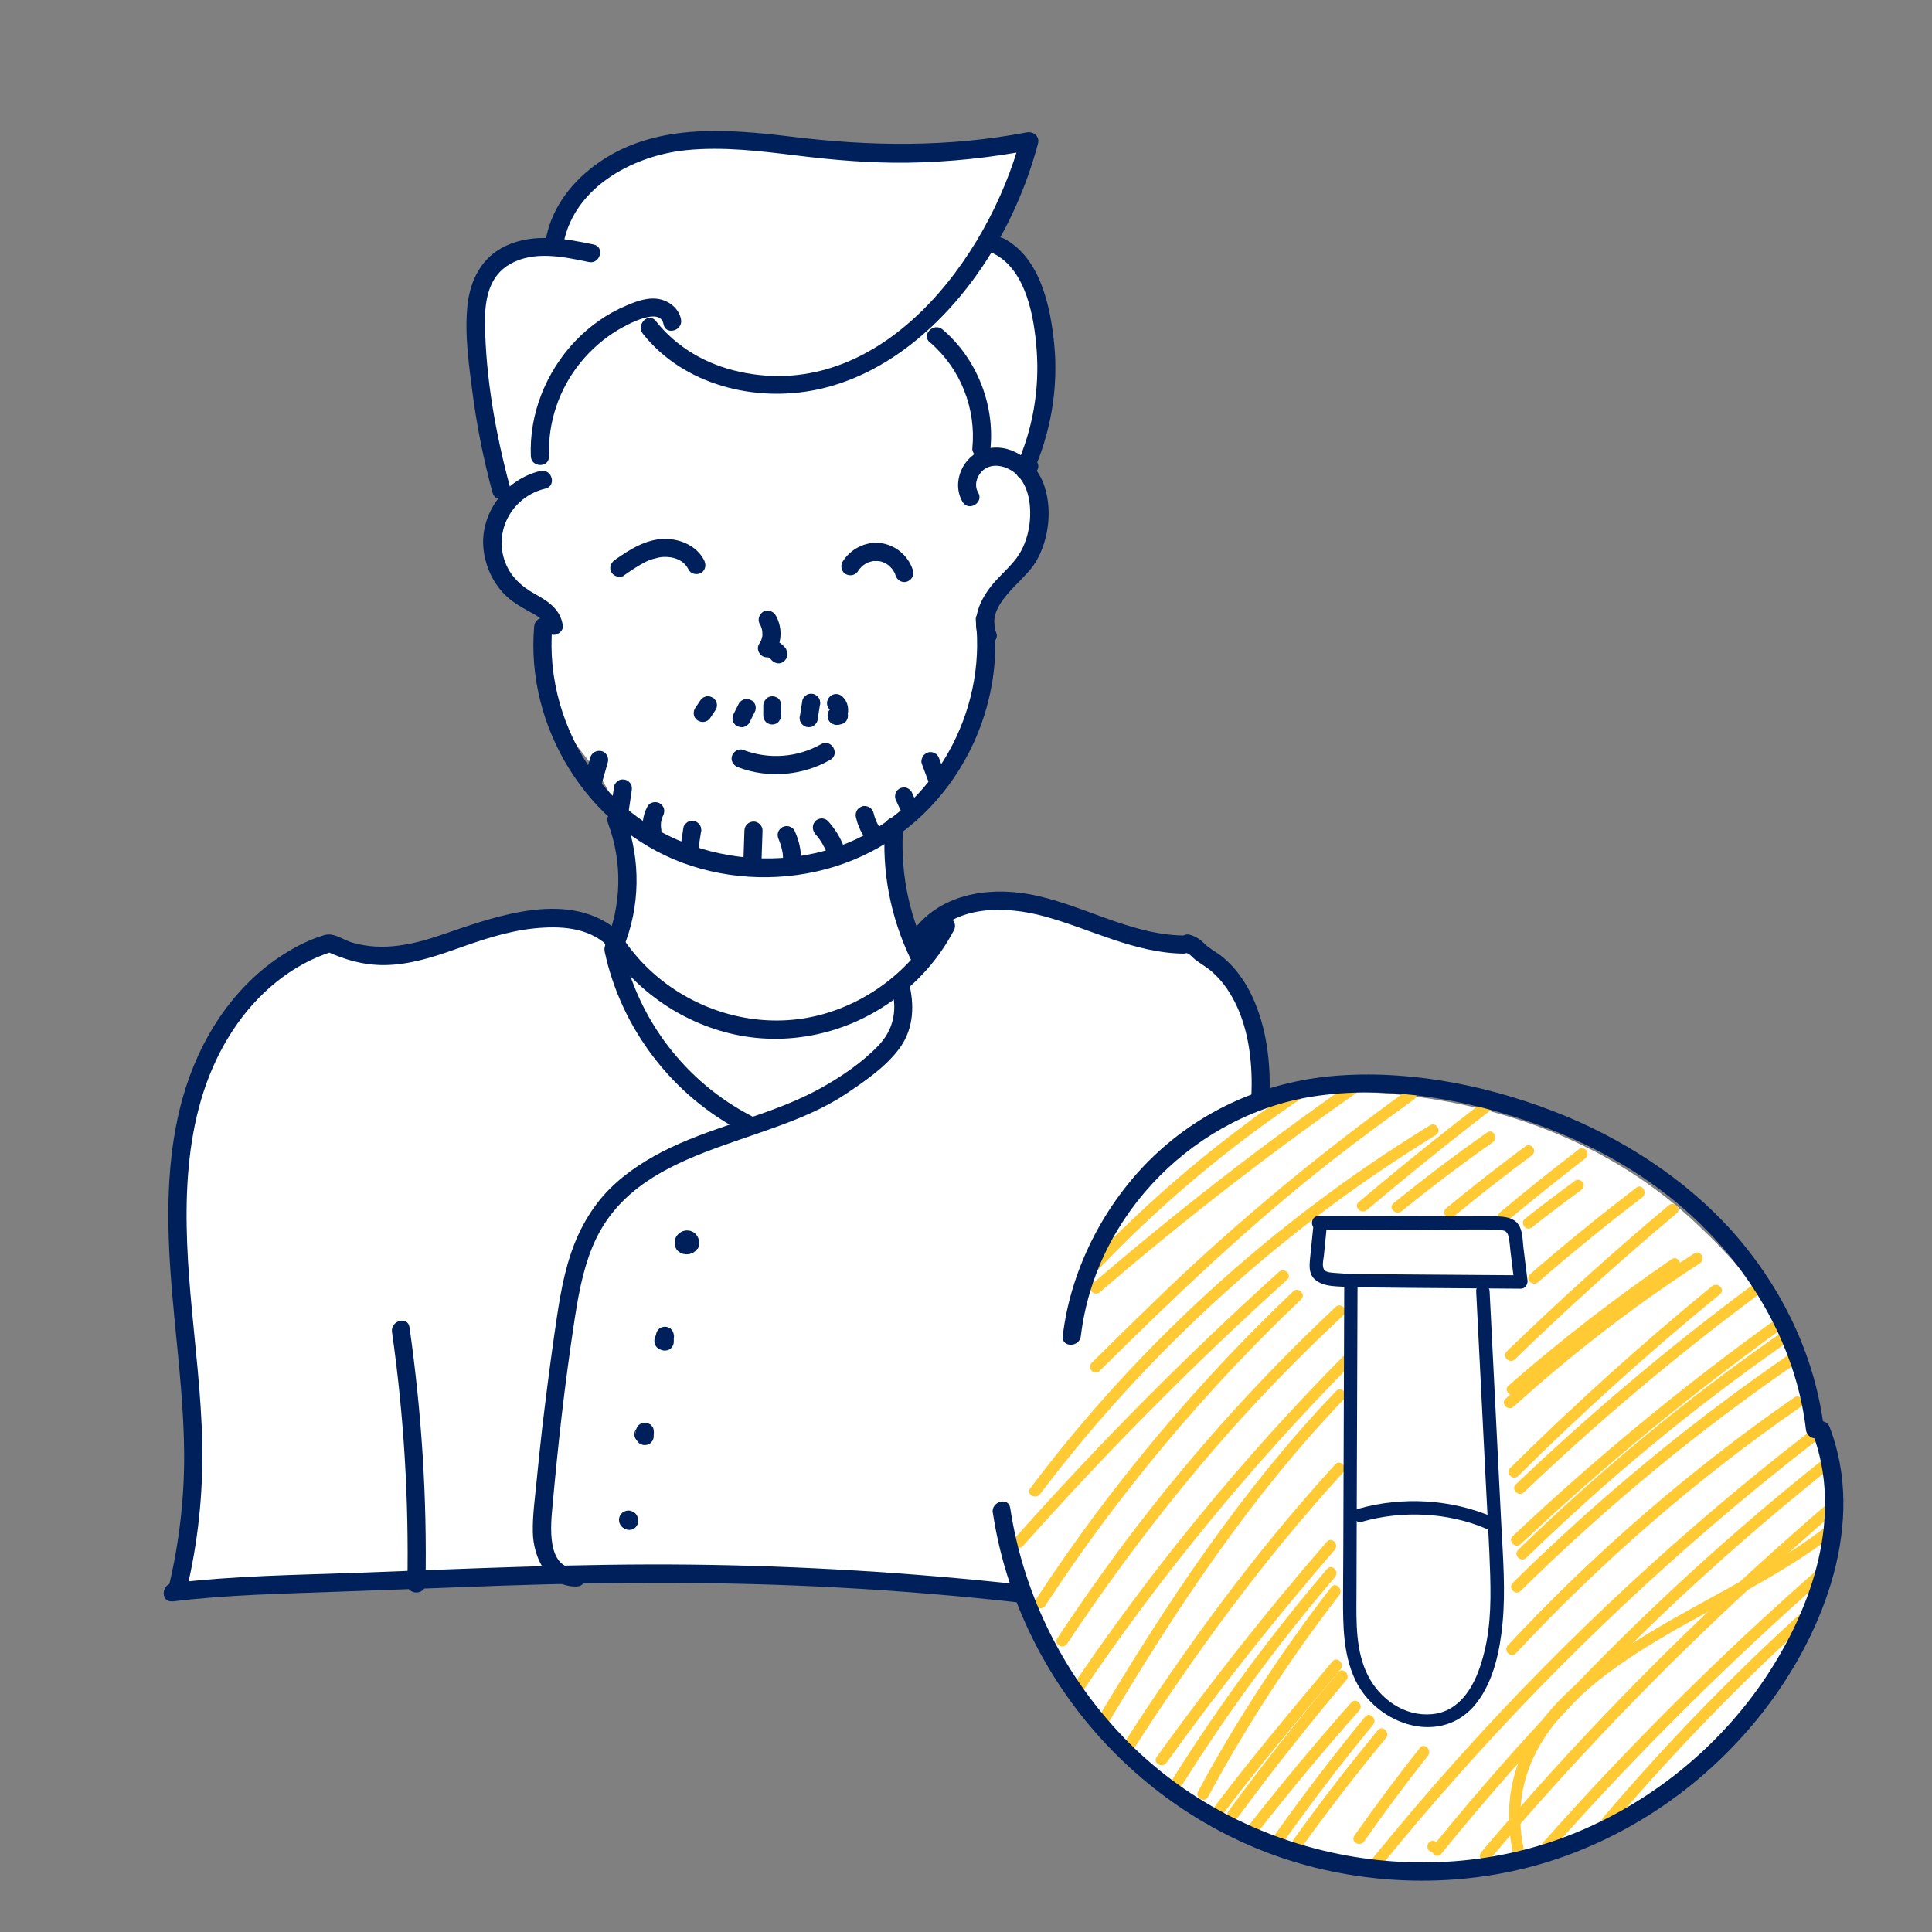 <?xml version="1.0" encoding="UTF-8"?>
<svg id="outline" xmlns="http://www.w3.org/2000/svg" width="128" height="128" viewBox="0 0 128 128"><rect x="0" y="0" width="128" height="128" fill="#808080" stroke="none"/>
  <defs>
    <style>
      .cls-1 {
        fill: #00205b;
      }

      .cls-1, .cls-2, .cls-3 {
        stroke-width: 0px;
      }

      .cls-2 {
        fill: #fff;
      }

      .cls-3 {
        fill: #ffca34;
      }
    </style>
  </defs>
  <path class="cls-2" d="m113.73,115.96c-9.08,9.37-21.67,7.98-23.02,7.81-16.02-2.04-22.74-17.52-23.01-18.18-8.01-.72-16.61-1.21-25.74-1.34-10.8-.15-20.9.24-30.18.94.22-2.02.49-5.04.57-8.71.16-7.19-.63-8.01-.51-13.13.12-5.37.34-14.67,6.29-18.89,1.51-1.07,3.03-1.55,4.07-1.8.86.37,2.19.82,3.82.82,3.94,0,5.65-2.64,9.43-2.79,1.17-.05,2.87.13,4.98,1.26.4-.79.92-2.09,1.06-3.75.06-.66.09-1.86-.3-3.42-1.07-4.35-3.84-5.26-4.89-8.85-.35-1.21-.62-3.08.09-5.69-.16-.04-2.62-.67-3.45-3.12-.75-2.22.46-4.06.6-4.26-1.47-3.25-1.86-6.04-1.97-7.77-.18-2.88-.4-6.37,1.8-7.99,1.21-.89,2.7-.89,3.61-.79.02-.84.18-2.2,1.03-3.48,1.11-1.68,2.87-2.47,4.82-2.98,5.09-1.34,8.84-.12,13.88.24,2.63.19,6.56.22,11.48-.75-.75,2.18-1.49,4.37-2.24,6.55.75.53,1.88,1.49,2.58,3.02.33.72.73,1.91.39,6.13-.11,1.44-.33,3.44-.77,5.81.3.74.62,1.83.51,3.12-.22,2.52-1.93,3.48-2.98,6.09-.93,2.31-.31,3.35-.64,5.73-.32,2.35-1.49,5.58-5.4,9.24.14,2.33.28,4.66.43,7,1.05-.74,2.77-1.74,5.06-2.14,2.78-.48,4.89.21,9,1.61,4.09,1.39,6.13,2.08,7.49,3.78,2.09,2.61,2,5.87,1.87,7.28,2.82-.33,18.04-1.84,29.01,8.61,2.24,2.14,7.73,7.37,8.52,15.76.9,9.64-5.03,16.66-7.31,19Z"/>
  <path class="cls-3" d="m72.27,84.63c4.3-4.59,9.12-8.66,14.36-12.13.4-.27.03-.92-.38-.65-5.29,3.51-10.17,7.62-14.51,12.25-.33.35.2.88.53.53h0Z"/>
  <path class="cls-3" d="m72.87,85.61c5.45-4.69,11.13-9.1,17.02-13.22.39-.27.02-.93-.38-.65-5.94,4.16-11.67,8.61-17.17,13.34-.37.32.17.84.53.53h0Z"/>
  <path class="cls-3" d="m72.85,90.83c4.96-4.91,9.98-9.72,15.49-14.01,1.75-1.36,3.54-2.68,5.34-3.98.39-.28.01-.93-.38-.65-5.73,4.12-11.13,8.57-16.22,13.45-1.6,1.54-3.18,3.09-4.76,4.66-.34.34.19.87.53.53h0Z"/>
  <path class="cls-3" d="m68.9,99c5.59-7.4,12.28-13.99,19.77-19.47,2.09-1.53,4.25-2.97,6.46-4.33.41-.25.03-.9-.38-.65-8,4.9-15.27,10.97-21.51,17.97-1.75,1.96-3.41,4-4.99,6.09-.29.39.36.76.65.38h0Z"/>
  <path class="cls-3" d="m90.55,80.18c2.73-2.31,5.52-4.56,8.36-6.74.38-.29,0-.94-.38-.65-2.89,2.22-5.73,4.5-8.51,6.85-.37.31.16.84.53.53h0Z"/>
  <path class="cls-3" d="m67.78,102.42c5.5-6.19,11.34-12.08,17.49-17.63.36-.32-.17-.85-.53-.53-6.15,5.55-11.99,11.44-17.49,17.63-.32.36.21.89.53.53h0Z"/>
  <path class="cls-3" d="m92.85,80.25c1.97-1.59,3.98-3.12,6.05-4.57.39-.28.02-.93-.38-.65-2.12,1.49-4.19,3.06-6.2,4.69-.38.3.16.83.53.53h0Z"/>
  <path class="cls-3" d="m69.25,106.38c4.84-7.39,10.54-14.2,16.95-20.29.35-.33-.18-.86-.53-.53-6.45,6.13-12.19,13-17.06,20.44-.27.4.38.78.65.38h0Z"/>
  <path class="cls-3" d="m96.33,80.58c1.68-1.38,3.39-2.72,5.13-4.01.16-.12.24-.32.13-.51-.09-.16-.35-.25-.51-.13-1.79,1.33-3.56,2.71-5.28,4.13-.37.31.16.83.53.53h0Z"/>
  <path class="cls-3" d="m70.69,108.91c4.09-6.12,8.6-11.93,13.71-17.24,1.5-1.56,3.04-3.07,4.62-4.55.35-.33-.18-.86-.53-.53-5.42,5.08-10.34,10.63-14.73,16.62-1.28,1.75-2.51,3.52-3.71,5.32-.27.4.38.78.65.38h0Z"/>
  <path class="cls-3" d="m99.91,80.85c1.67-1.39,3.37-2.75,5.09-4.08.16-.12.24-.32.13-.51-.09-.16-.35-.26-.51-.13-1.78,1.36-3.53,2.76-5.24,4.19-.37.31.16.84.53.53h0Z"/>
  <path class="cls-3" d="m71.48,112.42c5.32-7.91,11.38-15.29,18.08-22.07.34-.34-.19-.87-.53-.53-6.75,6.82-12.85,14.26-18.2,22.22-.27.4.38.78.65.38h0Z"/>
  <path class="cls-3" d="m101.54,81.28c1.05-.83,2.12-1.64,3.2-2.42.16-.12.24-.33.13-.51-.09-.16-.35-.25-.51-.13-1.13.83-2.25,1.67-3.35,2.54-.16.13-.13.4,0,.53.16.16.37.13.53,0h0Z"/>
  <path class="cls-3" d="m73.3,114.37c4.56-7.68,9.55-15.22,15.75-21.68.33-.35-.2-.88-.53-.53-6.24,6.51-11.28,14.1-15.87,21.83-.25.42.4.79.65.38h0Z"/>
  <path class="cls-3" d="m101.9,84.95c2.24-1.94,4.54-3.82,6.9-5.62.38-.29,0-.94-.38-.65-2.41,1.84-4.76,3.75-7.05,5.74-.37.32.17.85.53.53h0Z"/>
  <path class="cls-3" d="m74.98,116.08c4.19-6.54,8.76-12.79,14.01-18.53.32-.36-.2-.89-.53-.53-5.29,5.79-9.9,12.09-14.13,18.68-.26.41.39.78.65.38h0Z"/>
  <path class="cls-3" d="m100.36,90.06c3.46-3.35,7.03-6.58,10.72-9.67.37-.31-.16-.84-.53-.53-3.69,3.09-7.26,6.32-10.72,9.67-.35.34.18.87.53.53h0Z"/>
  <path class="cls-3" d="m77.28,116.79c3.5-4.87,7.23-9.57,11.15-14.11.31-.36-.21-.9-.53-.53-3.97,4.58-7.73,9.34-11.27,14.26-.28.39.37.77.65.38h0Z"/>
  <path class="cls-3" d="m100.47,92.33c3.39-2.96,6.95-5.72,10.67-8.26.4-.27.02-.92-.38-.65-3.77,2.58-7.38,5.38-10.82,8.38-.36.32.17.85.53.53h0Z"/>
  <path class="cls-3" d="m78.37,118.18c3.02-4.81,6.39-9.38,10.08-13.7.31-.37-.22-.9-.53-.53-3.73,4.37-7.14,9-10.19,13.85-.26.41.39.79.65.38h0Z"/>
  <path class="cls-3" d="m100.28,93.2c3.86-3.49,7.98-6.68,12.35-9.51.4-.26.03-.91-.38-.65-4.42,2.87-8.59,6.09-12.5,9.63-.36.32.17.85.53.53h0Z"/>
  <path class="cls-3" d="m80.03,119.06c2.53-4.69,5.44-9.17,8.7-13.38.29-.38-.24-.91-.53-.53-3.3,4.27-6.26,8.78-8.82,13.53-.23.42.42.8.65.38h0Z"/>
  <path class="cls-3" d="m100.58,97.79c4.27-4.23,8.73-8.25,13.38-12.05.37-.31-.16-.83-.53-.53-4.65,3.8-9.11,7.83-13.38,12.05-.34.34.19.87.53.53h0Z"/>
  <path class="cls-3" d="m80.57,120.8c2.6-3.52,5.43-6.86,8.24-10.2.31-.37-.22-.9-.53-.53-2.85,3.4-5.72,6.79-8.35,10.35-.29.39.36.76.65.38h0Z"/>
  <path class="cls-3" d="m101.11,103.22c5.28-5.14,10.97-9.86,17.02-14.09.39-.27.02-.92-.38-.65-6.1,4.26-11.84,9.01-17.17,14.2-.35.34.18.87.53.53h0Z"/>
  <path class="cls-3" d="m85.19,121.82c1.84-2.58,3.76-5.1,5.78-7.55.3-.37-.22-.9-.53-.53-2.05,2.5-4.02,5.07-5.89,7.7-.28.39.37.77.65.38h0Z"/>
  <path class="cls-3" d="m100.75,105.4c5.69-5.61,11.87-10.71,18.47-15.22.4-.27.02-.92-.38-.65-6.65,4.54-12.89,9.68-18.62,15.34-.34.34.19.87.53.53h0Z"/>
  <path class="cls-3" d="m86.36,122.22c1.74-2.42,3.56-4.77,5.46-7.06.31-.37-.22-.9-.53-.53-1.94,2.34-3.8,4.75-5.57,7.22-.28.39.37.77.65.38h0Z"/>
  <path class="cls-3" d="m100.43,109.54c5.68-6.09,11.99-11.57,18.84-16.31.39-.27.02-.92-.38-.65-6.9,4.78-13.27,10.29-18.99,16.43-.33.35.2.88.53.53h0Z"/>
  <path class="cls-3" d="m90.38,122c1.35-1.93,2.75-3.82,4.22-5.67.3-.37-.23-.91-.53-.53-1.5,1.9-2.95,3.84-4.34,5.82-.28.4.37.77.65.38h0Z"/>
  <path class="cls-3" d="m91.53,123.59c6.6-8.13,13.92-15.66,21.86-22.48,2.27-1.95,4.59-3.84,6.95-5.67.38-.29-.15-.82-.53-.53-8.28,6.41-15.98,13.55-22.99,21.33-2,2.22-3.94,4.5-5.83,6.82-.3.37.23.91.53.53h0Z"/>
  <path class="cls-3" d="m94.93,122.71c.48,0,.48-.75,0-.75s-.48.75,0,.75h0Z"/>
  <path class="cls-3" d="m95.48,122.83c5.96-7.36,12.54-14.21,19.66-20.45,2.01-1.77,4.07-3.48,6.16-5.15.38-.3-.16-.83-.53-.53-7.41,5.9-14.31,12.42-20.62,19.48-1.78,2-3.52,4.04-5.2,6.12-.3.37.23.91.53.53h0Z"/>
  <path class="cls-3" d="m98.67,123.23c5.49-6.48,11.38-12.62,17.63-18.36,1.78-1.64,3.59-3.24,5.43-4.82.37-.31-.17-.84-.53-.53-6.45,5.52-12.56,11.44-18.27,17.72-1.63,1.79-3.22,3.61-4.79,5.46-.31.37.22.9.53.53h0Z"/>
  <path class="cls-3" d="m100.94,122.45c-1.84-9.05,8.47-13.51,14.84-17.11,1.99-1.12,3.96-2.29,5.76-3.69.38-.3-.15-.82-.53-.53-3.49,2.71-7.58,4.57-11.36,6.83-3.38,2.02-7.07,4.48-8.78,8.18-.95,2.06-1.1,4.3-.66,6.51.1.47.82.27.72-.2h0Z"/>
  <path class="cls-3" d="m102.7,122.67c5.7-6.43,11.8-12.5,18.26-18.17.36-.32-.17-.85-.53-.53-6.46,5.67-12.56,11.74-18.26,18.17-.32.36.21.89.53.53h0Z"/>
  <path class="cls-3" d="m106.74,120.95c4.19-4.93,8.7-9.58,13.51-13.91.36-.32-.17-.85-.53-.53-4.81,4.33-9.32,8.98-13.51,13.91-.31.37.22.9.53.53h0Z"/>
  <path class="cls-3" d="m100.75,102.3c5.5-5.17,11.34-9.98,17.47-14.38.39-.28.01-.93-.38-.65-6.19,4.44-12.08,9.28-17.62,14.5-.35.33.18.86.53.53h0Z"/>
  <path class="cls-3" d="m83.36,121.35c2.15-2.74,4.38-5.42,6.69-8.02.32-.36-.21-.89-.53-.53-2.31,2.61-4.54,5.28-6.69,8.02-.29.38.23.91.53.53h0Z"/>
  <path class="cls-3" d="m100.96,98.87c4.85-4.62,9.98-8.96,15.36-12.96.38-.28,0-.94-.38-.65-5.43,4.04-10.61,8.41-15.51,13.08-.35.33.18.86.53.53h0Z"/>
  <path class="cls-3" d="m82.04,120.37c2.28-3.1,4.67-6.11,7.15-9.05.31-.37-.22-.9-.53-.53-2.53,2.98-4.96,6.05-7.27,9.2-.29.39.36.76.65.38h0Z"/>
  <g>
    <path class="cls-1" d="m35.81,31.2c-2.33.54-4.06,2.83-3.77,5.24.14,1.18.69,2.32,1.58,3.12.43.39.92.66,1.42.94.36.2.99.49,1.05.96.04.32.24.6.6.6.29,0,.64-.28.6-.6-.15-1.1-.97-1.62-1.87-2.12s-1.66-1.2-2-2.23c-.69-2.08.61-4.25,2.72-4.74.75-.18.43-1.33-.32-1.16h0Z"/>
    <path class="cls-1" d="m35.39,41.49c-.58,6.68,3.52,13.33,9.82,15.67,3.21,1.19,6.85,1.27,10.11.25s5.96-3.08,7.86-5.85c2.08-3.03,3.08-6.8,2.67-10.45-.09-.76-1.29-.77-1.2,0,.69,6.08-2.74,12.35-8.45,14.72s-13.1.65-16.88-4.61c-2.02-2.82-3.03-6.27-2.73-9.73.07-.77-1.13-.76-1.2,0h0Z"/>
    <path class="cls-1" d="m64.81,32.64c-.28-.47-.12-1.04.25-1.42.46-.46,1.15-.44,1.7-.18,1.36.62,1.61,2.33,1.45,3.66-.09.71-.31,1.41-.69,2.02-.41.65-1.01,1.16-1.53,1.73-.92,1.01-1.69,2.4-1.15,3.78.28.71,1.44.4,1.16-.32-.73-1.88,1.77-3.28,2.61-4.66.91-1.51,1.15-3.65.49-5.3-.6-1.5-2.22-2.68-3.88-2.18-1.42.42-2.21,2.17-1.45,3.48.39.67,1.43.06,1.04-.61h0Z"/>
    <path class="cls-1" d="m33.8,32.32c-.95-3.53-1.62-7.24-1.67-10.9-.02-1.51.24-3.13,1.67-3.93,1.59-.9,3.53-.48,5.21-.13.75.16,1.08-1,.32-1.16-1.92-.4-3.95-.77-5.8.08-1.61.74-2.38,2.26-2.56,3.96-.2,1.93.1,3.98.35,5.89.29,2.2.73,4.37,1.31,6.51.2.74,1.36.43,1.16-.32h0Z"/>
    <path class="cls-1" d="m37.28,16.46c.53-3.93,4.55-6.14,8.17-6.51,2.47-.25,4.94.06,7.39.36s4.84.5,7.28.47c2.76-.04,5.52-.33,8.23-.85l-.74-.74c-2.13,7.94-9.25,17.5-18.62,15.44-2.19-.48-4.15-1.6-5.55-3.37-.48-.6-1.32.25-.85.85,2.7,3.41,7.45,4.58,11.6,3.69,4.59-.99,8.36-4.36,10.92-8.17,1.66-2.48,2.89-5.24,3.66-8.12.13-.47-.3-.82-.74-.74-5.18.99-10.33.93-15.55.29-4.45-.54-9.28-.93-13.08,1.9-1.69,1.26-2.99,3.04-3.28,5.17-.1.76,1.05,1.08,1.16.32h0Z"/>
    <path class="cls-1" d="m36.38,30.24c-.1-2.24.66-4.48,2.08-6.22.7-.86,1.54-1.6,2.5-2.17.57-.33,2.78-1.57,3-.37.14.76,1.3.44,1.16-.32-.13-.68-.72-1.18-1.38-1.33-.76-.17-1.54.11-2.23.41-1.3.54-2.46,1.37-3.43,2.39-1.91,2.03-3.03,4.8-2.91,7.6.03.77,1.23.77,1.2,0h0Z"/>
    <path class="cls-1" d="m65.89,16.83c2.11,1.11,2.63,4.21,2.79,6.35.2,2.62-.26,5.28-1.34,7.67-.28.61.41,1.2.94.73.11-.1.21-.19.32-.29.58-.52-.28-1.36-.85-.85-.11.1-.21.19-.32.29l.94.73c1.24-2.72,1.77-5.73,1.47-8.71-.25-2.47-.93-5.69-3.34-6.95-.68-.36-1.29.68-.61,1.04h0Z"/>
    <path class="cls-1" d="m40.27,54.51c.98,2.6.92,5.45-.15,8.01-.13.3.14.66.42.74.34.1.61-.12.74-.42,1.14-2.73,1.19-5.88.15-8.65-.27-.72-1.43-.41-1.16.32h0Z"/>
    <path class="cls-1" d="m58.64,54.72c-.23,3.04.37,6.07,1.69,8.82.33.7,1.37.09,1.04-.61-1.23-2.55-1.74-5.39-1.53-8.21.06-.77-1.14-.77-1.2,0h0Z"/>
    <path class="cls-1" d="m39.92,62.27c1.9,3.18,5.15,5.49,8.77,6.27s7.44-.08,10.44-2.25c1.69-1.22,3.1-2.8,4.07-4.66.36-.68-.68-1.29-1.04-.61-1.56,2.98-4.33,5.22-7.56,6.15s-6.74.36-9.61-1.42c-1.65-1.02-3.04-2.42-4.04-4.09-.4-.66-1.43-.06-1.04.61h0Z"/>
    <path class="cls-1" d="m41.05,61.76c-3.24-2.87-8.09-1.1-11.63.12-1.99.69-4,1.17-6.08.57-.6-.17-1.21-.68-1.84-.5-.92.27-1.81.71-2.62,1.22-3.43,2.13-5.71,5.75-6.78,9.58-1.35,4.83-1,9.91-.52,14.83.28,2.9.6,5.8.62,8.71s-.32,5.88-1,8.75c-.18.75.98,1.07,1.16.32.76-3.17,1.1-6.42,1.04-9.68s-.49-6.62-.78-9.92c-.51-5.92-.58-12.37,2.82-17.52,1.57-2.38,3.83-4.33,6.57-5.19l-.46-.06c1.25.59,2.52.96,3.93.95,1.67-.02,3.26-.54,4.81-1.09,1.66-.59,3.33-1.16,5.09-1.34s3.52-.07,4.83,1.1c.58.51,1.43-.34.85-.85h0Z"/>
    <path class="cls-1" d="m60.94,61.62l.47-.02.09.73c1.75-2.41,5.12-2.32,7.69-1.62,3.08.84,5.94,2.42,9.2,2.47.77.01.77-1.19,0-1.2-3.6-.06-6.73-2.11-10.22-2.74-2.82-.5-5.94.03-7.71,2.47-.16.22-.07.54.09.73.34.39.87.35,1.23.02.57-.52-.28-1.37-.85-.85h0Z"/>
    <path class="cls-1" d="m78.55,63.1c.28.09.33.22.59.44.38.31.82.53,1.18.86.72.64,1.25,1.44,1.65,2.32.82,1.82,1.02,3.91.94,5.88-.03.77,1.17.77,1.2,0,.08-2.24-.2-4.56-1.16-6.61-.45-.97-1.1-1.88-1.93-2.57-.38-.32-.86-.54-1.21-.89-.29-.29-.54-.46-.94-.59-.74-.24-1.05.92-.32,1.16h0Z"/>
    <path class="cls-1" d="m25.97,88.25c.79,5.52,1.12,11.1,1.02,16.68-.01.77,1.19.77,1.2,0,.11-5.69-.26-11.37-1.06-17-.11-.76-1.27-.44-1.16.32h0Z"/>
    <path class="cls-1" d="m40.06,63.04c1.08,5.09,4.51,9.58,9.15,11.95l.3-1.12-.21-.02c-.77-.08-.76,1.12,0,1.2l.21.02c.59.06.81-.86.3-1.12-4.38-2.25-7.57-6.42-8.59-11.24-.16-.76-1.32-.44-1.16.32h0Z"/>
    <path class="cls-1" d="m59.13,65.68c.3,1.37.04,2.57-.94,3.6-1.08,1.12-2.47,2.07-3.83,2.82-3.13,1.73-6.71,2.4-9.93,3.93-1.48.71-2.91,1.6-4.07,2.77s-2.03,2.7-2.56,4.32c-.59,1.77-.83,3.64-1.1,5.48-.29,2.04-.55,4.08-.79,6.12-.13,1.14-.25,2.28-.36,3.42s-.27,2.25-.25,3.36c.03,1.7.96,3.65,2.91,3.61.77-.02.77-1.22,0-1.2-2.05.04-1.72-2.9-1.6-4.19.18-2,.38-3.99.61-5.98s.5-4.01.8-6c.26-1.72.55-3.46,1.21-5.08,2.76-6.82,11.45-6.6,16.82-10.19,1.25-.84,2.6-1.76,3.51-2.97s1.04-2.67.72-4.14c-.16-.75-1.32-.44-1.16.32h0Z"/>
    <path class="cls-1" d="m11.42,106.1c3.67-.45,7.37-.51,11.06-.65s7.27-.27,10.9-.4c7.34-.25,14.67-.27,22,.12,4.12.22,8.23.56,12.32,1.02.77.08.76-1.12,0-1.2-7.29-.8-14.63-1.25-21.96-1.33s-14.68.27-22.02.54c-4.1.15-8.22.19-12.3.69-.76.09-.77,1.29,0,1.2h0Z"/>
    <path class="cls-1" d="m61.6,22.67c2.03,1.74,3.08,4.38,2.82,7.04-.03.32.3.6.6.6.35,0,.57-.28.6-.6.29-2.94-.93-5.97-3.17-7.88-.58-.5-1.44.35-.85.85h0Z"/>
    <path class="cls-1" d="m65.78,100.23c1.71,11.31,10.3,20.79,21.41,23.52,5.62,1.38,11.66,1.1,17.07-.99,5.07-1.95,9.51-5.34,12.79-9.66,3.86-5.1,6.58-12.26,4.17-18.55-.27-.71-1.43-.4-1.16.32,2.1,5.48.04,11.58-3.07,16.25-2.86,4.29-6.95,7.75-11.64,9.89-10.13,4.64-22.65,2.34-30.52-5.51-4.21-4.2-7.01-9.71-7.9-15.59-.11-.76-1.27-.44-1.16.32h0Z"/>
    <path class="cls-1" d="m120.85,94.73c-.55-4.62-2.54-8.92-5.51-12.49s-7.13-6.43-11.55-8.27c-4.66-1.93-9.94-3.06-15-2.72-4.51.3-8.71,2.01-12.05,5.06s-5.78,7.53-6.33,12.21c-.09.77,1.11.76,1.2,0,.96-8.11,7.69-14.84,15.75-15.93,4.83-.66,9.9.27,14.46,1.9,4.26,1.52,8.26,3.9,11.41,7.18,3.42,3.55,5.84,8.14,6.42,13.06.09.76,1.29.77,1.2,0h0Z"/>
    <path class="cls-1" d="m52.1,43.02c-.29-.42-.75-.7-1.27-.68l.52.9c.48-.74.48-1.74.03-2.49-.16-.27-.55-.39-.82-.22s-.39.53-.22.82c.02.04.04.07.06.11.02.04.06.17,0,0,.02.07.05.13.07.2.01.04.02.09.03.14,0,.05,0,.15,0-.02,0,.08.01.15.01.23,0,.04,0,.08,0,.12,0,.05-.04.15,0-.02-.02.07-.03.15-.05.22-.01.04-.03.08-.04.12-.03.11.06-.12,0-.01-.04.07-.07.14-.12.21-.25.38.07.91.52.9,0,0,.1,0,.1,0,0,0-.16-.03-.04,0,.03,0,.05.02.08.02.11.03-.12-.07-.02,0,.02.01.05.03.07.04.08.05,0,0-.03-.02.01.02.05.05.07.07.08.08-.08-.11,0-.01.18.26.53.4.82.22.26-.17.41-.54.22-.82h0Z"/>
    <path class="cls-1" d="m56.86,37.82s.05-.07.07-.11c.03-.06-.06.06.02-.02.06-.06.12-.13.18-.19.01,0,.12-.1.06-.05s.07-.04.06-.04c.07-.05.15-.09.22-.13.05-.03.05-.02,0,0,.04-.02.08-.03.12-.04.08-.03.17-.05.25-.07.06-.01.11-.01.02,0,.04,0,.09,0,.13,0s.09,0,.13,0c.02,0,.16,0,.07,0s.07.01.07.01c.03,0,.07.02.1.02.04.01.08.02.12.04.05.02.1.04.02,0,.08.04.15.08.23.12.04.02.07.05.11.07.08.04-.1-.09.02.02.06.06.13.12.19.18.02.03.04.05.07.08-.08-.09.02.03.03.04.04.06.08.13.12.2.02.05.04.1.01.02.02.05.04.1.05.15.09.3.42.52.74.42s.52-.42.42-.74c-.3-.97-1.14-1.69-2.14-1.82s-2.01.39-2.53,1.24c-.16.27-.07.67.22.82s.65.07.82-.22h0Z"/>
    <path class="cls-1" d="m41.33,38.13c.43-.3.86-.6,1.32-.84.2-.11.41-.2.63-.26.23-.07.45-.12.63-.13.72-.04,1.4.2,1.71.84.14.29.56.37.82.22.3-.17.36-.53.22-.82-.47-.96-1.57-1.44-2.61-1.44-1.25.01-2.34.71-3.32,1.4-.27.19-.39.53-.22.82.15.26.55.4.82.22h0Z"/>
    <path class="cls-1" d="m48.92,50.84c1.98.75,4.26.55,6.09-.5.67-.38.07-1.42-.61-1.04-1.58.9-3.48,1.03-5.17.38-.3-.12-.66.13-.74.42-.09.34.12.62.42.74h0Z"/>
    <path class="cls-1" d="m47.08,47.53l.34-.51c.04-.07.07-.14.07-.22.02-.08.01-.16-.01-.24-.02-.08-.05-.15-.11-.2-.04-.07-.1-.12-.17-.15l-.14-.06c-.11-.03-.21-.03-.32,0l-.14.06c-.09.05-.16.13-.22.22l-.34.51c-.04.07-.07.14-.07.22-.02.08-.01.16.01.24.02.08.05.15.11.2.04.07.1.12.17.15l.14.06c.11.03.21.03.32,0l.14-.06c.09-.05.16-.13.22-.22h0Z"/>
    <path class="cls-1" d="m49.65,47.88l.34-.68c.04-.07.07-.14.07-.22.02-.08.01-.16-.01-.24-.02-.08-.05-.15-.11-.2-.04-.07-.1-.12-.17-.15-.14-.07-.31-.11-.46-.06-.14.05-.29.14-.36.28l-.34.68c-.04.07-.07.14-.07.22-.02.08-.01.16.01.24.02.08.05.15.11.2.04.07.1.12.17.15.14.07.31.11.46.06.14-.05.29-.14.36-.28h0Z"/>
    <path class="cls-1" d="m51.76,47.4v-.68c0-.08-.01-.16-.05-.23-.02-.07-.07-.14-.12-.19-.05-.06-.12-.1-.19-.12-.07-.04-.15-.05-.23-.05-.16,0-.32.06-.42.18s-.18.26-.18.42v.68c0,.08.01.16.05.23.02.07.07.14.12.19.05.06.12.1.19.12.07.04.15.05.23.05.16,0,.32-.06.42-.18s.18-.26.18-.42h0Z"/>
    <path class="cls-1" d="m54.16,47.74l.16-1.02c.03-.08.03-.16.01-.24,0-.08-.03-.15-.07-.22-.07-.12-.22-.24-.36-.28-.15-.03-.33-.03-.46.06-.12.08-.25.21-.28.36l-.16,1.02c-.03.08-.03.16-.01.24,0,.08.03.15.07.22.07.12.22.24.36.28.15.03.33.03.46-.06.12-.08.25-.21.28-.36h0Z"/>
    <path class="cls-1" d="m55.42,48h.17c.08,0,.16-.01.23-.05.07-.02.14-.07.19-.12.06-.05.1-.12.12-.19.04-.07.05-.15.05-.23l-.02-.16c-.03-.1-.08-.19-.15-.26l-.12-.09c-.09-.05-.19-.08-.3-.08h-.17c-.08,0-.16.01-.23.05-.07.02-.14.07-.19.12-.06.05-.1.12-.12.19-.04.07-.05.15-.05.23l.02.16c.03.1.08.19.15.26l.12.09c.09.05.19.08.3.08h0Z"/>
    <path class="cls-1" d="m55.86,47.85c.22-.22.35-.54.33-.86,0-.09-.02-.18-.04-.27s-.06-.18-.1-.26c-.02-.04-.04-.07-.06-.1-.05-.07-.11-.15-.18-.21-.05-.06-.12-.1-.19-.12-.07-.04-.15-.05-.23-.05-.15,0-.32.07-.42.18s-.18.26-.18.42.06.32.18.42c.03.02.05.05.08.08l-.09-.12s.05.08.07.12l-.06-.14c.02.05.04.1.04.16l-.02-.16c0,.06,0,.11,0,.17l.02-.16c0,.06-.02.11-.04.16l.06-.14s-.04.08-.07.11l.09-.12s-.03.03-.04.05c-.11.11-.18.27-.18.42,0,.15.07.32.18.42s.26.18.42.18.31-.06.42-.18h0Z"/>
    <path class="cls-1" d="m46.23,82.74s.01-.02.01-.03c.02-.05.05-.1.06-.15,0,0,0-.01,0-.02,0,0,0,0,0-.01.01-.06.02-.11.02-.17,0-.01,0-.02,0-.03,0-.15-.04-.28-.11-.41,0,0-.01-.02-.02-.03-.03-.04-.07-.09-.1-.13,0,0,0,0-.01-.01,0,0-.01-.01-.02-.02-.04-.03-.09-.07-.13-.1,0,0-.01,0-.02-.01,0,0,0,0-.01,0-.05-.02-.1-.05-.15-.07-.01,0-.02,0-.03-.01,0,0-.01,0-.02,0-.06,0-.12-.02-.17-.02-.01,0-.02,0-.03,0-.04,0-.13.01-.19.03,0,0-.01,0-.02,0-.05.02-.11.04-.16.07-.01,0-.02.01-.03.02,0,0-.01,0-.02.01-.04.03-.09.07-.13.1,0,0-.02.02-.02.02-.02.02-.04.05-.06.07-.02.02-.04.05-.06.08,0,0-.01.02-.02.03-.02.05-.04.1-.06.15,0,0,0,.01,0,.02-.01.04-.01.08-.02.11s-.01.08-.01.11c0,.03,0,.07.01.1s0,.06.01.09c0,.01,0,.02,0,.03.02.05.04.11.07.15,0,0,0,0,0,.01,0,0,0,0,0,.01.03.04.07.09.1.13,0,0,.01.02.02.02,0,0,0,0,.01,0,.04.04.09.07.13.1,0,0,.02.01.03.02,0,0,0,0,.01,0,.05.02.1.05.16.07.01,0,.02,0,.03.01,0,0,.01,0,.02,0,.06,0,.12.02.17.02.07,0,.15,0,.22-.02.01,0,.02,0,.03-.01.04-.01.11-.04.15-.06,0,0,0,0,.01,0,0,0,.01,0,.02,0,.07-.04.13-.09.17-.15.05-.06.09-.13.11-.2.03-.08.03-.16.01-.24,0-.08-.03-.15-.07-.22l-.09-.12c-.07-.07-.16-.13-.26-.15l-.16-.02c-.11,0-.21.03-.3.08,0,0-.02.01-.03.02l.14-.06s-.03.01-.05.01l.16-.02s-.04,0-.06,0l.16.02s-.04,0-.06-.02l.14.06s-.04-.02-.05-.03l.12.09s-.03-.02-.04-.04l.09.12s-.02-.03-.03-.04l.06.14s-.01-.03-.01-.05l.02.16s0-.03,0-.05l-.02.16s0-.03.01-.05l-.06.14s.02-.04.03-.06l-.09.12s.03-.03.04-.04l-.12.09s.04-.02.06-.03l-.14.06s.03-.01.05-.01l-.16.02s.03,0,.05,0l-.16-.02s.03,0,.05.01l-.14-.06s.03.02.04.03l-.12-.09s.03.03.04.04l-.09-.12s.02.03.03.05l-.06-.14s.01.04.02.06l-.02-.16s0,.04,0,.06l.02-.16s0,.03-.01.05l.06-.14s0,.02-.02.03c-.04.07-.07.14-.07.22-.02.08-.01.16.01.24.02.08.05.15.11.2.04.07.1.12.17.15l.14.06c.11.03.21.03.32,0l.14-.06c.09-.05.16-.13.22-.22h0Z"/>
    <path class="cls-1" d="m43.93,89.43c.77,0,.77-1.2,0-1.2s-.77,1.2,0,1.2h0Z"/>
    <path class="cls-1" d="m44.62,88.83l.04-.34h-1.2c0,.13,0,.27,0,.4,0,.08.01.16.05.23.02.07.07.14.12.19.05.06.12.1.19.12.07.04.15.05.23.05l.16-.02c.1-.03.19-.08.26-.15l.09-.12c.05-.09.08-.19.08-.3,0-.13,0-.27,0-.4,0-.08-.01-.16-.05-.23-.02-.07-.07-.14-.12-.19-.05-.06-.12-.1-.19-.12-.07-.04-.15-.05-.23-.05l-.16.02c-.1.03-.19.08-.26.15l-.09.12c-.05.09-.08.19-.08.3l-.04.34c0,.08.01.16.05.23.02.07.07.14.12.19.05.06.12.1.19.12.07.04.15.05.23.05l.16-.02c.1-.03.19-.08.26-.15l.09-.12c.05-.09.08-.19.08-.3h0Z"/>
    <path class="cls-1" d="m42.96,95.54c.13-.08.16-.13.25-.25,0,0,.01-.02.02-.02.03-.05.05-.11.07-.16,0,0,0-.02,0-.03.01-.06.02-.12.02-.18s-.01-.13-.02-.18c0,0,0-.02,0-.03-.02-.08-.05-.15-.11-.2-.04-.07-.1-.12-.17-.15l-.14-.06c-.08-.03-.16-.03-.24-.01-.05,0-.1.01-.15.04-.07.02-.14.07-.19.12l-.09.12c-.05.09-.08.19-.08.3,0,.1,0,.2,0,.3,0,.08.01.16.05.23.02.07.07.14.12.19.05.06.12.1.19.12.07.04.15.05.23.05l.16-.02c.1-.03.19-.08.26-.15l.09-.12c.05-.09.08-.19.08-.3,0-.1,0-.2,0-.3l-1.18.16s0,.02,0,.03l-.02-.16s0,.03,0,.04l.02-.16s0,.03-.01.04l.06-.14s-.01.02-.02.04l.09-.12s-.02.02-.03.03l.12-.09s0,0-.01,0c-.07.04-.13.09-.17.15-.05.06-.09.13-.11.2-.03.08-.03.16-.01.24,0,.08.03.15.07.22l.09.12c.07.07.16.13.26.15l.16.02c.11,0,.21-.03.3-.08h0Z"/>
    <path class="cls-1" d="m41.69,101.36c.77,0,.77-1.2,0-1.2s-.77,1.2,0,1.2h0Z"/>
    <path class="cls-1" d="m42.1,101.17s.08-.08.1-.13c.06-.12.07-.17.08-.31,0-.11-.04-.23-.09-.33s-.14-.18-.23-.23c-.05-.03-.1-.05-.16-.07-.12-.03-.21-.03-.33,0-.1.03-.22.09-.29.17l-.09.12s0,0,0,0c0,0,0,0,0,0,0,.01-.05.1-.06.15,0,0-.03.12-.02.17l.02.16s0,0,0,0c0,0,0,0,0,0,.04.11.08.19.16.27.04.04.08.08.13.1.07.04.14.07.22.07.08.02.16.01.24-.01.08-.02.15-.05.2-.11.07-.04.12-.1.15-.17l.06-.14c.03-.11.03-.21,0-.32l-.06-.14c-.05-.09-.13-.16-.22-.22,0,0,0,0,0,0l.12.09s0,0,0,0l.09.12s0,0,0,0l.06.14s0,0,0-.01l.02.16s0,0,0-.01l-.02.16s0,0,0-.01l-.06.14s0,0,0-.01l-.09.12s0,0,0,0l-.12.09s0,0,0,0l-.14.06s0,0,0,0l-.16.02s0,0,0,0l-.16-.02s0,0,0,0l-.14-.06s0,0,0,0l-.12-.09s0,0,0,0l-.09-.12s0,0,0,.01l-.06-.14s0,0,0,.01l-.02-.16s0,0,0,.01l.02-.16s0,0,0,0l.06-.14s0,0,0,0l.09-.12s0,0,0,0c-.06.05-.1.12-.12.19-.04.07-.05.15-.05.23,0,.08.01.16.05.23.02.07.07.14.12.19l.12.09c.09.05.19.08.3.08l.16-.02c.1-.03.19-.08.26-.15h0Z"/>
    <path class="cls-1" d="m39.82,52.09l.45-1.59c.09-.3-.1-.67-.42-.74s-.65.1-.74.42l-.45,1.59c-.09.3.1.67.42.74s.65-.1.74-.42h0Z"/>
    <path class="cls-1" d="m41.62,53.95l.23-1.55c.02-.17.03-.31-.06-.46-.07-.12-.22-.24-.36-.28-.15-.03-.33-.03-.46.06-.12.08-.25.21-.28.36l-.23,1.55c-.02.17-.03.31.06.46.07.12.22.24.36.28.15.03.33.03.46-.06.12-.08.25-.21.28-.36h0Z"/>
    <path class="cls-1" d="m43.82,54.98c-.01-.06-.03-.13-.04-.19l.02.16c-.02-.18-.02-.37,0-.55l-.02.16c.03-.18.07-.35.14-.51l-.06.14c.02-.05.05-.1.07-.15.07-.14.1-.31.06-.46-.04-.14-.15-.29-.28-.36-.28-.15-.66-.08-.82.22-.31.58-.39,1.24-.24,1.87.07.31.44.52.74.42.32-.1.5-.41.42-.74h0Z"/>
    <path class="cls-1" d="m46.26,56.32l.18-1.18c.03-.08.03-.16.01-.24,0-.08-.03-.15-.07-.22-.07-.12-.22-.24-.36-.28-.15-.03-.33-.03-.46.06-.12.08-.25.21-.28.36l-.18,1.18c-.03.08-.03.16-.01.24,0,.08.03.15.07.22.07.12.22.24.36.28.15.03.33.03.46-.06.12-.08.25-.21.28-.36h0Z"/>
    <path class="cls-1" d="m50.45,57.1l.07-2.07c.01-.31-.28-.61-.6-.6-.33.01-.59.26-.6.6l-.07,2.07c-.01.31.28.61.6.6.33-.01.59-.26.6-.6h0Z"/>
    <path class="cls-1" d="m53.08,57c0-.69-.15-1.35-.44-1.97-.06-.13-.23-.24-.36-.28-.14-.04-.33-.02-.46.06s-.24.21-.28.36c-.04.17-.01.31.06.46.02.05.04.09.06.14l-.06-.14c.13.32.22.65.27.99l-.02-.16c.02.18.03.36.03.54,0,.31.28.61.6.6s.6-.26.6-.6h0Z"/>
    <path class="cls-1" d="m54,55.24c.08.09.16.18.23.27l-.09-.12c.26.34.47.7.64,1.1l-.06-.14s.03.06.04.09c.06.15.13.27.28.36.13.08.32.11.46.06s.29-.14.36-.28.12-.32.06-.46c-.13-.32-.27-.62-.45-.91s-.39-.56-.61-.81c-.1-.11-.28-.18-.42-.18s-.32.07-.42.18c-.23.25-.22.6,0,.85h0Z"/>
    <path class="cls-1" d="m56.71,54.16c.1.43.27.85.5,1.22.08.13.21.23.36.28s.33.02.46-.06.24-.21.28-.36.02-.32-.06-.46c-.09-.16-.18-.32-.25-.49l.06.14c-.08-.19-.14-.39-.19-.59-.03-.14-.15-.29-.28-.36s-.32-.11-.46-.06-.29.14-.36.28c-.08.15-.1.3-.06.46h0Z"/>
    <path class="cls-1" d="m59.38,53.06l.26.57c.04.07.09.13.15.17.06.05.13.09.2.11.08.03.16.03.24.01.08,0,.15-.03.22-.07l.12-.09c.07-.07.13-.16.15-.26l.02-.16c0-.11-.03-.21-.08-.3l-.26-.57c-.04-.07-.09-.13-.15-.17-.06-.05-.13-.09-.2-.11-.08-.03-.16-.03-.24-.01-.08,0-.15.03-.22.07l-.12.09c-.07.07-.13.16-.15.26l-.02.16c0,.11.03.21.08.3h0Z"/>
    <path class="cls-1" d="m61.07,50.59l.42,1.14c.05.15.13.28.28.36.13.08.32.11.46.06s.29-.14.36-.28.12-.31.06-.46l-.42-1.14c-.05-.15-.13-.28-.28-.36-.13-.08-.32-.11-.46-.06s-.29.14-.36.28-.12.31-.06.46h0Z"/>
    <g>
      <path class="cls-1" d="m87.03,81.06c-.08.79-.16,1.57-.24,2.36-.05.54-.07,1.06.41,1.42.4.3.93.36,1.41.39.81.05,1.62.06,2.43.07,3.24.04,6.47.05,9.71.08.57,0,.57-.89,0-.89-2.74-.02-5.49-.04-8.23-.06-1.33-.01-2.68.02-4-.09-.21-.02-.59-.02-.75-.17-.22-.21-.09-.71-.06-.97l.21-2.12c.06-.57-.83-.57-.89,0h0Z"/>
      <path class="cls-1" d="m87.35,81.46c2.7,0,5.4.01,8.09.02,1.28,0,2.59-.07,3.88.01.38.02.55.08.63.46.07.3.08.63.12.93.08.65.16,1.3.24,1.95.07.56.96.57.89,0-.09-.73-.18-1.46-.27-2.18-.06-.49-.04-1.13-.35-1.55s-.86-.49-1.35-.51c-.76-.03-1.53,0-2.29,0-3.2,0-6.39-.02-9.59-.02-.57,0-.57.89,0,.89h0Z"/>
      <path class="cls-1" d="m89.06,85.01l-.05,13.89c0,2.31-.02,4.63-.03,6.94,0,1.84,0,3.74.8,5.44,1.44,3.05,5.82,4.5,8.09,1.49,1.11-1.47,1.51-3.46,1.68-5.25.2-2.14.03-4.3-.08-6.43-.26-5.18-.52-10.36-.78-15.54-.03-.57-.92-.57-.89,0,.21,4.23.43,8.47.64,12.7.1,2.04.23,4.08.29,6.12s0,3.92-.59,5.8c-.49,1.59-1.44,3.24-3.28,3.4s-3.43-1.01-4.22-2.54c-.83-1.63-.78-3.52-.77-5.3l.02-6.32.05-14.38c0-.57-.89-.57-.89,0h0Z"/>
      <path class="cls-1" d="m90.23,100.82c2.68-.76,5.69-.63,8.26.47.52.22.97-.54.45-.77-2.8-1.2-6.02-1.39-8.95-.56-.55.15-.32,1.01.24.86h0Z"/>
    </g>
  </g>
</svg>